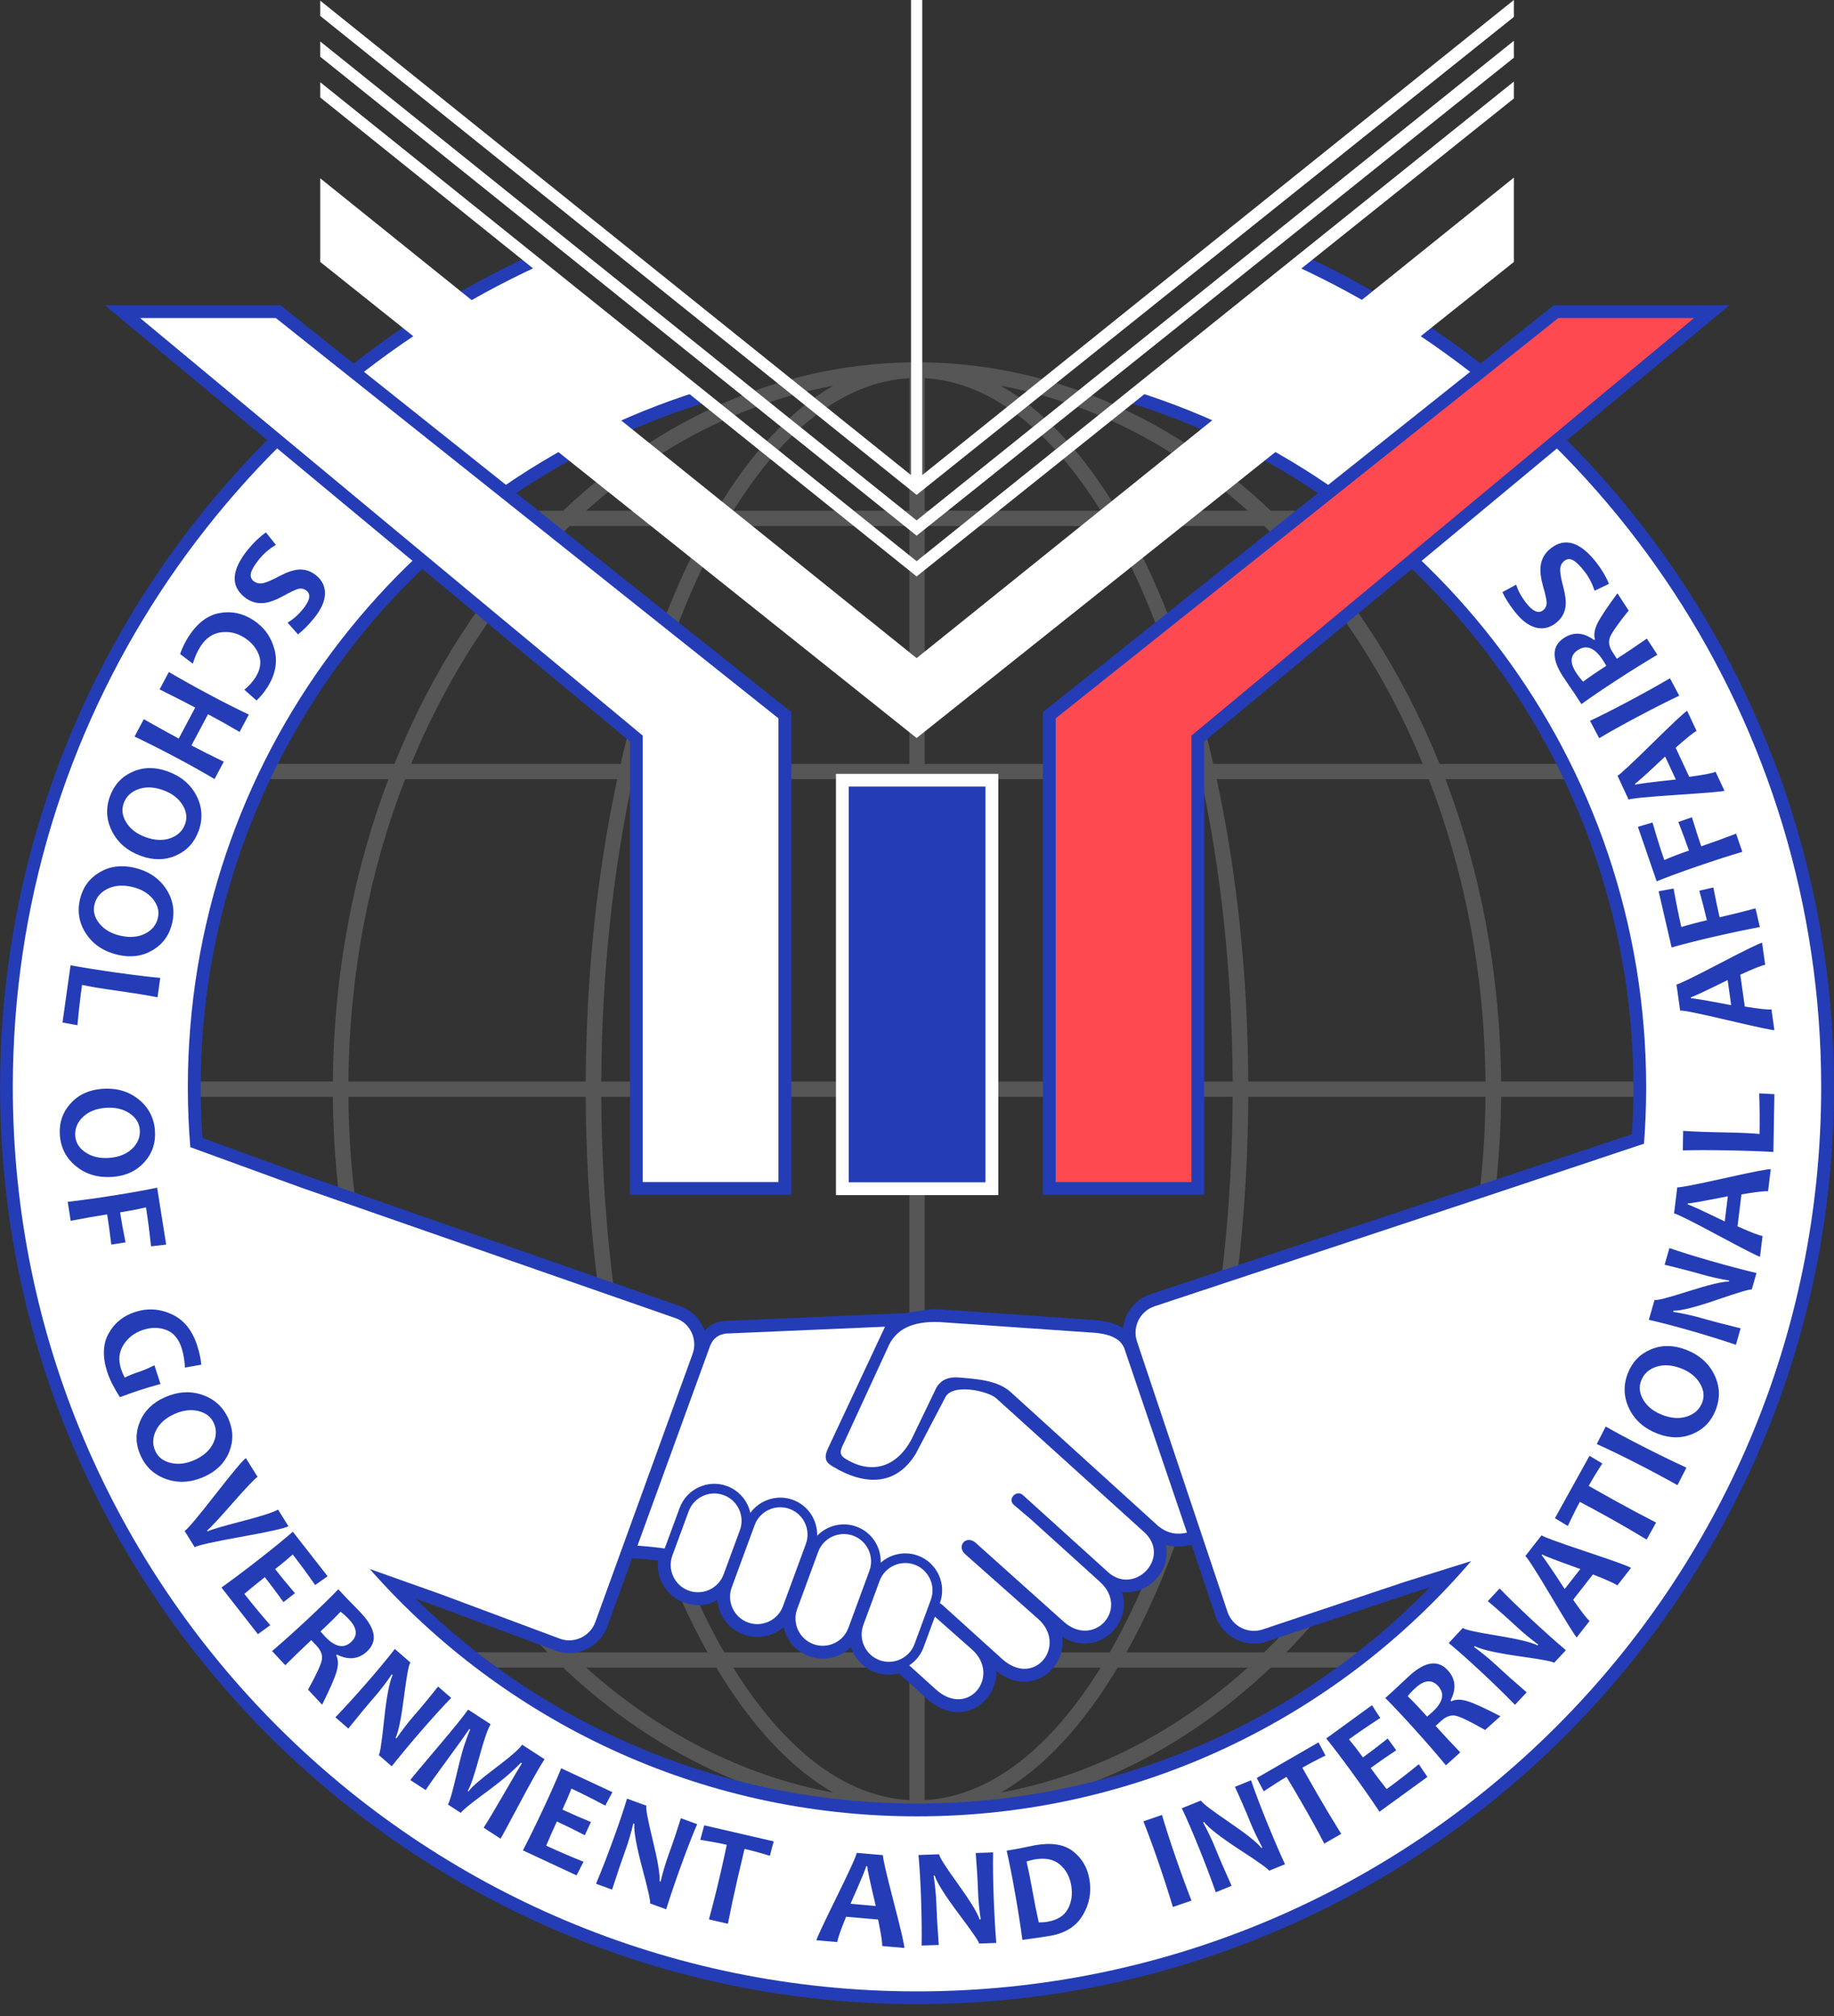 <svg width="141" height="155" viewBox="0 0 141 155" fill="none" xmlns="http://www.w3.org/2000/svg">
<rect x="0" y="0" width="141" height="155" fill="#333333" stroke="none"/>
<path fill-rule="evenodd" clip-rule="evenodd" d="M56.375 39.266C60.206 33.08 64.871 29.345 69.917 29.077V39.266H56.375ZM48.908 58.728C50.546 51.565 52.866 45.326 55.675 40.441H69.917V58.728H48.908ZM46.227 83.147C46.267 74.82 47.132 66.939 48.647 59.901H69.917V83.147H46.227ZM48.646 107.563C47.13 100.528 46.267 92.647 46.227 84.322H69.917V107.563H48.646ZM55.677 127.03C52.867 122.143 50.546 115.902 48.907 108.738H69.917V127.03H55.677ZM69.917 138.39C64.872 138.124 60.208 134.39 56.377 128.204H69.917V138.39ZM84.62 128.204C80.792 134.385 76.131 138.119 71.091 138.39V128.204H84.62ZM92.089 108.738C90.45 115.902 88.13 122.143 85.32 127.03H71.091V108.738H92.089ZM94.769 84.322C94.73 92.647 93.865 100.526 92.351 107.563H71.091V84.322H94.769ZM92.351 59.901C93.865 66.939 94.73 74.82 94.769 83.147H71.091V59.901H92.351ZM85.322 40.441C88.131 45.326 90.45 51.567 92.089 58.728H71.091V40.441H85.322ZM71.091 29.077C76.133 29.35 80.793 33.086 84.623 39.266H71.091V29.077ZM55.073 39.266C57.711 34.852 60.755 31.544 64.059 29.655C57.046 30.949 50.575 34.324 45.061 39.266H55.073ZM47.715 58.728C49.334 51.638 51.62 45.412 54.394 40.441H43.801C38.744 45.326 34.564 51.565 31.613 58.728H47.715ZM45.031 83.147C45.069 74.838 45.934 66.965 47.454 59.901H31.144C28.414 66.939 26.858 74.82 26.787 83.147H45.031ZM47.453 107.563C45.933 100.503 45.069 92.629 45.031 84.322H26.787C26.858 92.647 28.413 100.528 31.143 107.563H47.453ZM54.395 127.03C51.621 122.058 49.335 115.828 47.714 108.738H31.613C34.564 115.902 38.744 122.143 43.805 127.03H54.395ZM64.059 137.814C60.755 135.924 57.712 132.617 55.074 128.204H45.064C50.578 133.145 57.048 136.519 64.059 137.814ZM85.924 128.204C83.286 132.616 80.245 135.922 76.942 137.812C83.951 136.518 90.42 133.144 95.93 128.204H85.924ZM93.284 108.738C91.665 115.83 89.377 122.058 86.605 127.03H97.191C102.249 122.143 106.432 115.902 109.383 108.738H93.284ZM95.969 84.322C95.93 92.629 95.064 100.503 93.544 107.563H109.851C112.58 100.526 114.136 92.647 114.207 84.322H95.969ZM93.544 59.901C95.064 66.964 95.93 74.838 95.969 83.147H114.207C114.136 74.82 112.58 66.939 109.851 59.901H93.544ZM86.605 40.441C89.38 45.41 91.662 51.64 93.283 58.728H109.381C106.43 51.565 102.251 45.325 97.192 40.441H86.605ZM76.942 29.656C80.246 31.545 83.289 34.853 85.925 39.266H95.933C90.421 34.325 83.951 30.951 76.942 29.656ZM69.917 139.615V139.605C59.916 139.448 50.706 135.226 43.299 128.202H36.375V127.028H42.102C37.21 122.056 33.179 115.826 30.323 108.736H20.242V107.561H29.864C27.183 100.501 25.658 92.627 25.589 84.32H14.622V83.145H25.589C25.658 74.836 27.184 66.963 29.864 59.9H20.325V58.725H30.324C33.179 51.636 37.21 45.41 42.099 40.439H36.388V39.264H43.297C50.702 32.239 59.917 28.016 69.918 27.858V27.849H71.092V27.858C81.089 28.02 90.295 32.244 97.7 39.264H104.618V40.439H98.896C103.786 45.408 107.817 51.638 110.672 58.725H120.694V59.9H111.132C113.813 66.962 115.337 74.836 115.408 83.145H126.388V84.32H115.408C115.337 92.627 113.813 100.501 111.132 107.561H120.612V108.736H110.675C107.818 115.828 103.785 122.056 98.893 127.028H104.604V128.202H97.697C90.294 135.224 81.087 139.444 71.092 139.605V139.615H69.917Z" fill="#E1E1E1" fill-opacity="0.2"/>
<path fill-rule="evenodd" clip-rule="evenodd" d="M15.567 87.485L23.501 90.378L52.297 100.419C53.924 100.987 54.761 102.805 54.176 104.418L46.697 125.03C46.112 126.645 44.307 127.497 42.695 126.894L33.601 123.499L31.96 122.915C42.227 132.987 55.984 138.655 70.504 138.655C85.45 138.655 99.581 132.646 109.923 122.039L108.238 122.569L97.394 126.199C95.766 126.743 93.991 125.86 93.448 124.232L86.483 103.44C85.939 101.812 86.821 100.034 88.451 99.492L112.935 91.379L125.462 87.199C125.54 85.994 125.579 84.786 125.579 83.578C125.579 59.486 109.908 38.181 86.967 31.005L100.332 19.687C125.098 31.266 141 56.124 141 83.578C141 122.512 109.438 154.074 70.504 154.074C31.569 154.074 0.007 122.512 0.007 83.578C0.007 56.175 15.852 31.356 40.542 19.75L54.414 30.889L53.973 31.026C31.068 38.227 15.428 59.514 15.428 83.578C15.428 84.882 15.475 86.185 15.567 87.485Z" fill="#243DB6"/>
<path fill-rule="evenodd" clip-rule="evenodd" d="M99.41 20.347C123.368 31.32 140.014 55.505 140.014 83.581C140.014 121.971 108.892 153.094 70.5 153.094C32.108 153.094 0.985 121.971 0.985 83.581C0.985 55.52 17.613 31.347 41.551 20.366C45.466 23.515 49.691 26.904 53.672 30.092C30.934 37.238 14.441 58.483 14.441 83.581C14.441 85.135 14.507 86.673 14.631 88.194L23.171 91.309L51.969 101.35C53.077 101.738 53.649 102.982 53.248 104.085L45.77 124.698C45.369 125.803 44.134 126.388 43.035 125.977L33.93 122.577L28.425 120.622C38.698 132.282 53.739 139.639 70.5 139.639C87.551 139.639 102.82 132.026 113.103 120.014L107.925 121.636L97.077 125.269C95.964 125.643 94.748 125.036 94.375 123.923L87.413 103.131C87.038 102.016 87.645 100.798 88.759 100.427L113.24 92.314L126.392 87.927C126.504 86.492 126.558 85.044 126.558 83.581C126.558 58.458 110.032 37.194 87.257 30.07L99.41 20.347Z" fill="white"/>
<path d="M119.224 42.156C120.325 41.298 121.489 41.658 122.724 43.239C123.144 43.774 123.469 44.323 123.7 44.884L122.597 45.416C122.4 44.835 122.143 44.346 121.825 43.94C121.475 43.491 121.18 43.2 120.94 43.072C120.698 42.943 120.476 42.957 120.27 43.119C120.054 43.286 119.947 43.521 119.947 43.82C119.942 44.08 120.027 44.538 120.202 45.188C120.359 45.781 120.408 46.274 120.353 46.666C120.283 47.161 120.035 47.571 119.622 47.895C119.138 48.273 118.621 48.389 118.066 48.244C117.515 48.099 116.977 47.691 116.452 47.018C116.02 46.467 115.706 45.969 115.507 45.521L116.565 44.948C116.722 45.434 116.974 45.897 117.321 46.34C117.839 47.003 118.275 47.195 118.629 46.919C118.817 46.771 118.911 46.577 118.908 46.329C118.903 46.115 118.815 45.71 118.644 45.115C118.464 44.483 118.395 43.956 118.442 43.535C118.505 42.974 118.767 42.515 119.224 42.156ZM121.315 49.973C120.72 50.359 120.672 50.936 121.168 51.701C121.351 51.983 121.534 52.219 121.716 52.405C122.156 52.072 122.751 51.662 123.495 51.18C123.395 51.011 123.308 50.87 123.232 50.755C122.616 49.804 121.977 49.543 121.315 49.973ZM124.35 45.609L125.213 46.936C124.38 47.972 123.9 48.663 123.77 49.01C123.643 49.356 123.713 49.735 123.981 50.148C124.094 50.322 124.205 50.488 124.308 50.644C125.076 50.145 125.846 49.627 126.611 49.093L127.422 50.338C126.493 50.887 125.461 51.528 124.329 52.264C123.24 52.971 122.322 53.596 121.58 54.133L121.076 53.355C121.019 53.267 120.892 53.081 120.697 52.803C120.502 52.521 120.326 52.261 120.169 52.019C119.276 50.646 119.302 49.654 120.24 49.044C120.985 48.561 121.758 48.615 122.559 49.208L122.626 49.165C122.515 48.809 122.58 48.391 122.819 47.911C123.058 47.432 123.57 46.666 124.35 45.609ZM128.389 52.145L129.1 53.483C128.102 53.96 127.018 54.51 125.85 55.132C124.701 55.742 123.735 56.282 122.949 56.751L122.239 55.415C123.053 55.034 124.041 54.534 125.204 53.917C126.39 53.286 127.452 52.694 128.389 52.145ZM128.016 58.161C126.605 59.492 125.833 60.188 125.699 60.252L125.734 60.331C125.859 60.271 126.894 60.137 128.839 59.927L128.016 58.161ZM129.711 54.645L130.434 56.195C130.22 56.295 129.686 56.725 128.826 57.484L129.872 59.724C130.993 59.569 131.668 59.44 131.897 59.334L132.578 60.794C132.451 60.852 131.243 60.956 128.948 61.108C126.652 61.26 125.406 61.381 125.21 61.473L124.356 59.638C124.538 59.553 125.435 58.72 127.04 57.139C128.646 55.557 129.538 54.726 129.711 54.645ZM125.924 63.566L127.048 63.232C127.355 64.3 127.656 65.263 127.95 66.117C128.512 65.875 129.143 65.632 129.845 65.39C129.622 64.74 129.35 64.006 129.032 63.193L130.079 62.832C130.335 63.678 130.574 64.422 130.795 65.063C131.75 64.734 132.642 64.409 133.472 64.09L133.952 65.487C132.918 65.795 131.763 66.168 130.485 66.607C129.256 67.03 128.216 67.413 127.366 67.754L125.924 63.566ZM127.517 68.521L128.667 68.307C128.863 69.403 129.062 70.391 129.264 71.27C129.848 71.089 130.501 70.914 131.226 70.746C131.071 70.077 130.877 69.318 130.645 68.476L131.726 68.228C131.893 69.094 132.052 69.861 132.205 70.521C133.189 70.294 134.111 70.064 134.967 69.833L135.299 71.271C134.24 71.469 133.05 71.72 131.733 72.023C130.47 72.315 129.395 72.589 128.515 72.839L127.517 68.521ZM132.824 75.345C131.085 76.206 130.142 76.645 129.994 76.666L130.006 76.752C130.142 76.733 131.172 76.907 133.094 77.275L132.824 75.345ZM135.471 72.478L135.71 74.172C135.477 74.205 134.838 74.458 133.796 74.935L134.14 77.383C135.257 77.562 135.941 77.637 136.192 77.601L136.416 79.196C136.279 79.216 135.092 78.962 132.852 78.436C130.613 77.909 129.385 77.662 129.17 77.691L128.888 75.689C129.09 75.66 130.188 75.125 132.188 74.082C134.187 73.038 135.281 72.504 135.471 72.478ZM135.25 84.056L136.418 84.12L136.339 88.563C135.374 88.504 134.16 88.462 132.698 88.437C131.355 88.413 130.249 88.417 129.375 88.442L129.402 86.939C130.21 86.996 131.315 87.036 132.722 87.061C133.796 87.081 134.647 87.118 135.276 87.176C135.294 86.192 135.286 85.153 135.25 84.056ZM132.837 91.968C130.935 92.349 129.911 92.531 129.762 92.513L129.752 92.597C129.889 92.614 130.839 93.049 132.6 93.903L132.837 91.968ZM136.138 89.885L135.929 91.582C135.696 91.555 135.015 91.634 133.885 91.822L133.583 94.277C134.616 94.74 135.255 94.989 135.507 95.019L135.311 96.618C135.175 96.601 134.091 96.048 132.065 94.961C130.038 93.873 128.918 93.316 128.703 93.288L128.949 91.281C129.151 91.306 130.35 91.074 132.551 90.584C134.751 90.093 135.948 89.862 136.138 89.885ZM135.04 97.868L134.676 99.138C134.536 99.098 133.658 99.356 132.044 99.914C130.345 100.496 129.215 100.781 128.654 100.766L128.631 100.85C129.407 100.978 130.098 101.131 130.704 101.305C131.552 101.547 132.591 101.822 133.822 102.121L133.458 103.386C132.409 103.029 131.251 102.669 129.978 102.304C128.728 101.946 127.656 101.667 126.765 101.465L127.2 99.939C127.382 99.991 128.228 99.775 129.741 99.291C131.345 98.777 132.407 98.521 132.925 98.525L132.948 98.449C132.161 98.312 131.463 98.154 130.855 97.981C129.927 97.716 128.966 97.467 127.976 97.234L128.346 95.949C129.182 96.24 130.239 96.569 131.518 96.936C132.805 97.306 133.981 97.616 135.04 97.868ZM129.227 105.194C128.53 104.927 127.898 104.889 127.328 105.078C126.759 105.268 126.375 105.624 126.174 106.147C125.986 106.634 126.046 107.131 126.351 107.637C126.657 108.143 127.144 108.525 127.81 108.78C128.501 109.048 129.135 109.084 129.708 108.894C130.278 108.701 130.665 108.348 130.865 107.828C131.05 107.341 130.991 106.845 130.683 106.337C130.376 105.829 129.889 105.449 129.227 105.194ZM129.611 103.76C130.634 104.152 131.36 104.79 131.794 105.674C132.226 106.559 132.265 107.461 131.91 108.384C131.572 109.264 130.982 109.881 130.137 110.236C129.291 110.593 128.393 110.586 127.442 110.221C126.419 109.828 125.691 109.19 125.258 108.307C124.827 107.421 124.788 106.519 125.141 105.597C125.479 104.719 126.069 104.098 126.913 103.743C127.755 103.388 128.656 103.393 129.611 103.76ZM129.655 112.83L128.966 114.178C128.005 113.636 126.931 113.061 125.752 112.461C124.593 111.871 123.596 111.389 122.761 111.017L123.448 109.667C124.228 110.115 125.204 110.639 126.377 111.236C127.576 111.847 128.667 112.376 129.655 112.83ZM122.203 111.92L123.189 112.51C122.798 113.108 122.448 113.682 122.142 114.234C122.729 114.568 123.383 114.935 124.107 115.337C125.23 115.959 126.302 116.53 127.322 117.052L126.595 118.362C125.626 117.772 124.576 117.161 123.443 116.534C122.733 116.141 122.071 115.781 121.461 115.461C121.219 115.901 120.908 116.518 120.533 117.315L119.545 116.717L122.203 111.92ZM121.495 120.625C119.668 119.973 118.697 119.6 118.578 119.507L118.525 119.576C118.634 119.662 119.224 120.521 120.294 122.161L121.495 120.625ZM125.396 120.539L124.342 121.887C124.159 121.741 123.532 121.459 122.466 121.04L120.944 122.988C121.591 123.916 122.013 124.459 122.211 124.615L121.22 125.885C121.111 125.8 120.468 124.768 119.291 122.792C118.114 120.816 117.441 119.762 117.268 119.628L118.516 118.033C118.676 118.159 119.822 118.578 121.96 119.292C124.1 120.004 125.245 120.421 125.396 120.539ZM120.388 126.866L119.487 127.832C119.381 127.732 118.481 127.565 116.789 127.329C115.013 127.075 113.876 126.817 113.381 126.551L113.325 126.614C113.956 127.083 114.505 127.53 114.965 127.96C115.61 128.561 116.41 129.276 117.372 130.103L116.474 131.065C115.702 130.272 114.832 129.422 113.864 128.522C112.913 127.634 112.084 126.898 111.379 126.315L112.463 125.153C112.6 125.282 113.453 125.473 115.02 125.729C116.684 125.999 117.748 126.255 118.205 126.494L118.26 126.433C117.62 125.955 117.072 125.499 116.609 125.068C115.901 124.408 115.16 123.751 114.383 123.093L115.294 122.117C115.906 122.755 116.699 123.53 117.672 124.437C118.653 125.351 119.558 126.161 120.388 126.866ZM110.57 129.626C110.093 129.099 109.517 129.14 108.84 129.751C108.59 129.976 108.385 130.193 108.229 130.401C108.628 130.786 109.123 131.308 109.718 131.967C109.868 131.842 109.995 131.733 110.096 131.642C110.939 130.883 111.095 130.211 110.57 129.626ZM115.354 131.941L114.177 133C113.025 132.34 112.265 131.974 111.904 131.901C111.542 131.829 111.178 131.958 110.811 132.289C110.658 132.426 110.511 132.56 110.373 132.687C110.987 133.368 111.618 134.046 112.267 134.721L111.162 135.714C110.476 134.883 109.681 133.965 108.776 132.961C107.907 131.997 107.148 131.187 106.502 130.539L107.189 129.919C107.269 129.85 107.432 129.695 107.678 129.459C107.925 129.222 108.154 129.009 108.368 128.815C109.585 127.718 110.568 127.588 111.318 128.42C111.912 129.079 111.977 129.852 111.518 130.736L111.571 130.796C111.907 130.63 112.329 130.627 112.84 130.79C113.351 130.951 114.187 131.334 115.354 131.941ZM109.08 135.63L109.74 136.608L106.056 139.284C105.459 138.386 104.764 137.388 103.97 136.296C103.207 135.245 102.535 134.362 101.962 133.649L105.477 131.095L106.117 132.077C105.217 132.66 104.415 133.207 103.711 133.719C104.031 134.1 104.39 134.561 104.786 135.107C105.388 134.668 106.023 134.183 106.686 133.654L107.345 134.558C106.649 135.02 105.992 135.475 105.379 135.921C105.802 136.507 106.213 137.046 106.608 137.54C107.399 136.966 108.224 136.329 109.08 135.63ZM101.368 133.95L101.909 134.965C101.267 135.275 100.671 135.587 100.124 135.902C100.456 136.491 100.826 137.144 101.241 137.861C101.884 138.971 102.508 140.014 103.113 140.985L101.815 141.734C101.288 140.729 100.703 139.666 100.054 138.545C99.647 137.841 99.265 137.194 98.908 136.605C98.473 136.855 97.891 137.227 97.157 137.714L96.619 136.692L101.368 133.95ZM98.791 143.323L97.567 143.82C97.511 143.683 96.767 143.151 95.334 142.221C93.831 141.241 92.91 140.527 92.575 140.076L92.495 140.109C92.871 140.801 93.178 141.439 93.413 142.024C93.743 142.841 94.168 143.826 94.689 144.981L93.469 145.474C93.103 144.43 92.674 143.292 92.178 142.068C91.691 140.859 91.252 139.843 90.859 139.016L92.333 138.421C92.404 138.597 93.093 139.13 94.406 140.024C95.8 140.972 96.656 141.651 96.971 142.063L97.046 142.032C96.669 141.327 96.362 140.681 96.124 140.096C95.764 139.2 95.368 138.29 94.941 137.368L96.181 136.866C96.466 137.704 96.857 138.74 97.356 139.974C97.859 141.217 98.337 142.333 98.791 143.323ZM91.603 146.115L90.172 146.608C89.855 145.548 89.48 144.389 89.051 143.14C88.628 141.91 88.245 140.871 87.904 140.022L89.336 139.529C89.585 140.394 89.923 141.448 90.352 142.693C90.788 143.963 91.207 145.103 91.603 146.115ZM82.353 144.927C82.235 144.253 81.936 143.719 81.463 143.326C80.987 142.932 80.346 142.809 79.538 142.952C79.387 142.978 79.181 143.031 78.923 143.108C79.083 143.804 79.23 144.536 79.365 145.301C79.512 146.141 79.678 146.971 79.86 147.79C80.094 147.794 80.327 147.779 80.554 147.738C81.309 147.606 81.828 147.27 82.11 146.738C82.391 146.205 82.471 145.602 82.353 144.927ZM83.75 144.447C83.928 145.445 83.762 146.371 83.251 147.23C82.745 148.087 81.915 148.617 80.762 148.82C80.243 148.911 79.522 149.017 78.602 149.136C78.459 148.066 78.273 146.866 78.037 145.535C77.813 144.257 77.596 143.17 77.392 142.277L78.316 142.115C78.466 142.086 78.69 142.041 78.987 141.979C79.283 141.915 79.478 141.876 79.569 141.86C80.836 141.636 81.811 141.79 82.493 142.321C83.177 142.853 83.595 143.561 83.75 144.447ZM76.594 149.371L75.273 149.416C75.267 149.272 74.75 148.517 73.722 147.152C72.646 145.716 72.025 144.73 71.863 144.194L71.778 144.197C71.893 144.974 71.963 145.678 71.986 146.309C72.017 147.19 72.077 148.263 72.173 149.525L70.856 149.571C70.873 148.465 70.856 147.247 70.811 145.927C70.765 144.627 70.699 143.522 70.614 142.611L72.201 142.555C72.209 142.744 72.674 143.482 73.602 144.769C74.586 146.137 75.159 147.068 75.314 147.563L75.395 147.56C75.282 146.769 75.215 146.057 75.192 145.425C75.159 144.46 75.098 143.469 75.014 142.457L76.35 142.41C76.332 143.296 76.345 144.402 76.391 145.732C76.438 147.072 76.506 148.284 76.594 149.371ZM67.329 146.53C66.882 144.643 66.665 143.625 66.678 143.475L66.592 143.469C66.581 143.608 66.18 144.571 65.389 146.359L67.329 146.53ZM69.527 149.756L67.823 149.608C67.843 149.372 67.739 148.694 67.511 147.571L65.049 147.356C64.621 148.402 64.395 149.052 64.374 149.305L62.768 149.164C62.782 149.027 63.296 147.925 64.311 145.862C65.327 143.799 65.846 142.661 65.865 142.445L67.88 142.62C67.863 142.823 68.136 144.014 68.702 146.196C69.27 148.378 69.544 149.566 69.527 149.756ZM59.483 141.561L59.188 142.671C58.506 142.459 57.858 142.282 57.242 142.141C57.082 142.797 56.91 143.527 56.724 144.334C56.436 145.585 56.182 146.772 55.962 147.897L54.503 147.56C54.802 146.466 55.099 145.287 55.39 144.026C55.572 143.234 55.734 142.499 55.875 141.824C55.386 141.711 54.706 141.585 53.839 141.442L54.14 140.327L59.483 141.561ZM51.217 146.785L49.977 146.332C50.026 146.196 49.829 145.301 49.386 143.653C48.925 141.917 48.719 140.77 48.77 140.212L48.69 140.183C48.507 140.946 48.307 141.627 48.092 142.218C47.791 143.048 47.446 144.064 47.06 145.272L45.823 144.821C46.251 143.8 46.694 142.668 47.144 141.425C47.591 140.201 47.943 139.153 48.206 138.276L49.699 138.819C49.635 138.998 49.79 139.855 50.167 141.397C50.568 143.035 50.749 144.112 50.709 144.629L50.785 144.656C50.976 143.88 51.181 143.195 51.397 142.601C51.728 141.694 52.042 140.752 52.343 139.782L53.599 140.238C53.251 141.052 52.847 142.084 52.392 143.335C51.934 144.595 51.542 145.744 51.217 146.785ZM44.863 143.128L44.327 144.177L40.202 142.253C40.699 141.297 41.233 140.204 41.805 138.981C42.353 137.804 42.801 136.789 43.145 135.941L47.082 137.777L46.535 138.814C45.589 138.311 44.721 137.873 43.933 137.506C43.755 137.97 43.524 138.508 43.239 139.118C43.915 139.432 44.647 139.753 45.432 140.076L44.96 141.089C44.218 140.706 43.504 140.351 42.814 140.03C42.509 140.686 42.235 141.308 41.995 141.892C42.881 142.303 43.836 142.717 44.863 143.128ZM38.487 141.357L37.182 140.511C37.512 140.003 38.036 139.124 38.758 137.876C39.479 136.628 39.935 135.854 40.127 135.554L40.059 135.51C39.912 135.668 39.617 135.95 39.174 136.352C38.731 136.751 38.026 137.309 37.058 138.021C36.092 138.736 35.547 139.185 35.427 139.372L34.436 138.727C34.56 138.537 34.76 137.855 35.037 136.687C35.311 135.518 35.521 134.71 35.664 134.262C35.807 133.814 35.967 133.384 36.147 132.968L36.079 132.925C35.833 133.297 35.276 134.073 34.408 135.258C33.538 136.442 32.978 137.228 32.725 137.618L31.542 136.848C31.6 136.756 32.292 135.928 33.617 134.361C34.944 132.795 35.733 131.817 35.986 131.429L37.723 132.556C37.506 132.891 37.208 133.75 36.834 135.13C36.458 136.51 36.166 137.359 35.957 137.678L36.024 137.722C36.234 137.401 36.92 136.805 38.078 135.932C39.238 135.061 39.926 134.458 40.141 134.128L41.864 135.245C41.462 135.865 40.814 137.015 39.921 138.695C39.028 140.374 38.549 141.262 38.487 141.357ZM30.117 135.791L29.121 134.925C29.217 134.813 29.353 133.909 29.531 132.21C29.721 130.425 29.941 129.281 30.188 128.778L30.124 128.721C29.679 129.369 29.249 129.933 28.836 130.409C28.258 131.073 27.571 131.9 26.779 132.888L25.786 132.024C26.55 131.225 27.369 130.325 28.236 129.328C29.091 128.345 29.796 127.491 30.355 126.769L31.554 127.811C31.43 127.951 31.268 128.81 31.067 130.384C30.856 132.057 30.638 133.129 30.416 133.596L30.476 133.649C30.932 132.993 31.37 132.426 31.784 131.949C32.418 131.22 33.049 130.455 33.678 129.656L34.687 130.533C34.069 131.169 33.324 131.987 32.451 132.99C31.572 134.002 30.794 134.937 30.117 135.791ZM26.996 126.233C27.515 125.748 27.463 125.171 26.84 124.505C26.612 124.26 26.391 124.06 26.18 123.907C25.803 124.312 25.289 124.819 24.64 125.423C24.767 125.571 24.879 125.695 24.971 125.795C25.745 126.624 26.42 126.769 26.996 126.233ZM24.765 131.056L23.685 129.899C24.325 128.735 24.679 127.971 24.745 127.607C24.81 127.245 24.676 126.883 24.339 126.523C24.199 126.372 24.061 126.228 23.932 126.091C23.261 126.715 22.595 127.359 21.933 128.02L20.918 126.932C21.738 126.232 22.642 125.421 23.631 124.499C24.58 123.613 25.374 122.839 26.012 122.182L26.644 122.86C26.716 122.937 26.873 123.098 27.113 123.339C27.354 123.58 27.572 123.808 27.769 124.018C28.886 125.216 29.035 126.197 28.216 126.961C27.566 127.564 26.794 127.646 25.903 127.202L25.845 127.257C26.016 127.587 26.026 128.011 25.873 128.523C25.72 129.036 25.351 129.881 24.765 131.056ZM20.782 124.941L19.828 125.634L17.025 122.047C17.902 121.419 18.873 120.689 19.939 119.857C20.962 119.059 21.821 118.357 22.514 117.757L25.188 121.181L24.23 121.856C23.616 120.977 23.041 120.195 22.505 119.509C22.136 119.841 21.686 120.217 21.155 120.631C21.614 121.219 22.121 121.836 22.674 122.481L21.793 123.169C21.306 122.489 20.83 121.849 20.362 121.251C19.792 121.696 19.267 122.126 18.787 122.536C19.389 123.306 20.053 124.109 20.782 124.941ZM22.174 117.33C21.926 117.486 20.725 117.755 18.569 118.144C16.412 118.529 15.213 118.798 14.971 118.948L14.193 117.701C14.425 117.556 15.213 116.619 16.558 114.894C17.902 113.17 18.685 112.237 18.905 112.1L19.804 113.539C19.584 113.676 18.927 114.368 17.834 115.614C16.741 116.86 16.105 117.538 15.922 117.654L15.97 117.732C16.147 117.62 17.01 117.364 18.562 116.96C20.115 116.557 21.051 116.254 21.375 116.051L22.174 117.33ZM14.954 112.243C15.634 111.939 16.109 111.519 16.377 110.983C16.646 110.444 16.666 109.921 16.439 109.409C16.227 108.932 15.834 108.624 15.258 108.481C14.683 108.34 14.071 108.414 13.418 108.704C12.741 109.006 12.266 109.426 11.997 109.967C11.729 110.504 11.707 111.029 11.933 111.538C12.145 112.012 12.538 112.322 13.115 112.465C13.692 112.606 14.305 112.532 14.954 112.243ZM15.696 113.529C14.695 113.974 13.729 114.037 12.798 113.718C11.868 113.397 11.202 112.786 10.801 111.885C10.417 111.025 10.399 110.17 10.745 109.32C11.09 108.472 11.731 107.84 12.662 107.426C13.662 106.98 14.627 106.916 15.559 107.236C16.489 107.556 17.155 108.168 17.557 109.07C17.94 109.93 17.96 110.784 17.615 111.633C17.27 112.481 16.63 113.113 15.696 113.529ZM9.217 107.414C8.747 106.675 8.425 106.033 8.248 105.489C7.869 104.324 7.902 103.333 8.345 102.525C8.789 101.715 9.467 101.163 10.379 100.866C11.339 100.554 12.282 100.611 13.203 101.037C14.125 101.461 14.775 102.257 15.153 103.422C15.331 103.968 15.438 104.464 15.475 104.914L14.22 105.136C14.186 104.558 14.101 104.058 13.962 103.632C13.729 102.917 13.336 102.456 12.783 102.246C12.229 102.034 11.635 102.032 11 102.24C10.352 102.45 9.852 102.831 9.499 103.382C9.145 103.935 9.082 104.558 9.309 105.252C9.371 105.446 9.463 105.663 9.587 105.905C9.947 105.732 10.309 105.586 10.673 105.469C11.037 105.35 11.438 105.179 11.872 104.958L12.34 106.399C11.81 106.542 11.28 106.699 10.75 106.871C10.368 106.995 9.856 107.176 9.217 107.414ZM12.776 95.682L11.612 95.818C11.494 94.71 11.365 93.71 11.224 92.819C10.629 92.96 9.965 93.088 9.231 93.204C9.338 93.884 9.479 94.653 9.651 95.51L8.557 95.684C8.451 94.805 8.345 94.031 8.239 93.362C7.241 93.519 6.306 93.685 5.435 93.854L5.204 92.396C6.275 92.272 7.478 92.106 8.813 91.894C10.095 91.692 11.187 91.495 12.082 91.306L12.776 95.682ZM8.381 89.017C9.125 88.965 9.715 88.733 10.151 88.319C10.587 87.907 10.786 87.421 10.747 86.864C10.71 86.343 10.447 85.918 9.955 85.587C9.463 85.259 8.862 85.117 8.15 85.166C7.41 85.218 6.82 85.452 6.382 85.867C5.946 86.283 5.746 86.766 5.785 87.323C5.822 87.842 6.085 88.267 6.579 88.597C7.072 88.927 7.673 89.066 8.381 89.017ZM8.64 90.48C7.546 90.557 6.618 90.284 5.852 89.665C5.087 89.048 4.67 88.246 4.601 87.26C4.536 86.32 4.811 85.512 5.425 84.832C6.041 84.152 6.858 83.778 7.875 83.707C8.968 83.631 9.897 83.901 10.663 84.519C11.428 85.139 11.844 85.942 11.914 86.927C11.979 87.865 11.706 88.675 11.091 89.355C10.478 90.032 9.66 90.408 8.64 90.48ZM5.953 78.817L4.805 78.611L5.423 74.21C6.374 74.385 7.573 74.577 9.021 74.781C10.35 74.967 11.45 75.099 12.32 75.178L12.111 76.668C11.315 76.513 10.223 76.338 8.83 76.142C7.767 75.993 6.926 75.849 6.308 75.717C6.171 76.692 6.052 77.725 5.953 78.817ZM9.247 71.933C9.973 72.101 10.605 72.05 11.143 71.784C11.681 71.517 12.013 71.11 12.138 70.565C12.256 70.057 12.128 69.573 11.753 69.114C11.38 68.655 10.847 68.344 10.151 68.182C9.429 68.016 8.795 68.067 8.256 68.336C7.718 68.605 7.384 69.011 7.26 69.553C7.142 70.06 7.271 70.543 7.646 71.005C8.021 71.465 8.555 71.773 9.247 71.933ZM9.066 73.408C7.999 73.16 7.19 72.629 6.638 71.815C6.087 70.999 5.923 70.111 6.146 69.147C6.358 68.229 6.857 67.536 7.644 67.067C8.431 66.597 9.322 66.478 10.315 66.707C11.382 66.954 12.192 67.483 12.744 68.298C13.294 69.115 13.458 70.005 13.236 70.967C13.024 71.883 12.527 72.578 11.739 73.048C10.955 73.516 10.062 73.637 9.066 73.408ZM11.194 64.358C11.894 64.613 12.527 64.642 13.093 64.441C13.66 64.243 14.039 63.879 14.23 63.353C14.409 62.863 14.34 62.368 14.024 61.866C13.71 61.365 13.217 60.992 12.547 60.747C11.85 60.494 11.216 60.466 10.648 60.668C10.081 60.869 9.701 61.231 9.511 61.755C9.333 62.244 9.401 62.74 9.717 63.243C10.034 63.745 10.526 64.116 11.194 64.358ZM10.834 65.801C9.805 65.426 9.067 64.799 8.619 63.923C8.171 63.048 8.116 62.145 8.454 61.216C8.777 60.331 9.357 59.704 10.195 59.333C11.034 58.962 11.933 58.954 12.891 59.303C13.92 59.677 14.659 60.301 15.107 61.177C15.554 62.055 15.607 62.957 15.27 63.885C14.948 64.769 14.37 65.399 13.531 65.77C12.695 66.14 11.795 66.15 10.834 65.801ZM10.344 56.626L11.054 55.289C12.08 55.872 12.976 56.37 13.742 56.778L15.007 54.397C14.32 54.032 13.408 53.565 12.271 53.001L12.981 51.664C14 52.259 15.061 52.849 16.166 53.437C17.282 54.031 18.273 54.53 19.131 54.934L18.421 56.271C17.556 55.764 16.747 55.309 15.995 54.91L14.719 57.309C15.383 57.661 16.212 58.077 17.205 58.558L16.494 59.894C15.717 59.427 14.752 58.884 13.596 58.269C12.39 57.628 11.306 57.081 10.344 56.626ZM14.825 51.023L13.844 50.28C14.018 49.787 14.238 49.335 14.507 48.923C15.173 47.896 15.964 47.3 16.88 47.131C17.795 46.962 18.658 47.142 19.469 47.667C20.309 48.213 20.856 48.973 21.108 49.947C21.36 50.92 21.163 51.904 20.519 52.896C20.281 53.263 20.016 53.579 19.72 53.852L18.784 53.022C19.129 52.742 19.405 52.443 19.615 52.119C20.009 51.511 20.11 50.935 19.918 50.389C19.726 49.842 19.355 49.392 18.805 49.035C18.243 48.67 17.639 48.529 17 48.611C16.359 48.695 15.832 49.053 15.42 49.686C15.178 50.059 14.981 50.503 14.825 51.023ZM18.792 45.904C17.708 45.025 17.799 43.809 19.059 42.251C19.488 41.722 19.949 41.28 20.445 40.93L21.208 41.884C20.688 42.207 20.269 42.569 19.945 42.969C19.586 43.411 19.371 43.765 19.299 44.028C19.228 44.292 19.293 44.506 19.495 44.67C19.707 44.841 19.959 44.892 20.251 44.826C20.506 44.771 20.931 44.585 21.528 44.269C22.069 43.984 22.539 43.825 22.933 43.791C23.431 43.748 23.885 43.895 24.296 44.226C24.773 44.612 25.002 45.09 24.985 45.663C24.968 46.233 24.691 46.849 24.155 47.513C23.715 48.056 23.299 48.474 22.909 48.769L22.11 47.868C22.55 47.605 22.945 47.253 23.297 46.818C23.827 46.163 23.917 45.695 23.567 45.413C23.381 45.263 23.17 45.216 22.929 45.274C22.722 45.327 22.347 45.504 21.806 45.804C21.232 46.122 20.733 46.307 20.312 46.356C19.751 46.419 19.244 46.27 18.792 45.904Z" fill="#243DB6"/>
<path fill-rule="evenodd" clip-rule="evenodd" d="M24.62 13.707L70.471 50.597L116.388 13.654V20.139L70.471 56.738L24.62 20.137V13.707Z" fill="white"/>
<path fill-rule="evenodd" clip-rule="evenodd" d="M24.62 0.051L70.038 36.524V0.001H70.905V36.524L116.388 -0.001V1.3L70.471 38.045L24.62 1.224V0.051Z" fill="white"/>
<path fill-rule="evenodd" clip-rule="evenodd" d="M24.62 3.187L70.471 40.009L116.388 3.135V4.436L70.471 41.182L24.62 4.36V3.187Z" fill="white"/>
<path fill-rule="evenodd" clip-rule="evenodd" d="M24.62 6.321L70.471 43.144L116.388 6.27V7.57L70.471 44.316L24.62 7.494V6.321Z" fill="white"/>
<path fill-rule="evenodd" clip-rule="evenodd" d="M60.247 125.09C58.34 126.741 55.362 125.531 55.154 123.011C52.977 124.216 50.323 122.469 50.6 119.975C50.049 119.908 49.496 119.853 48.943 119.815L47.64 119.726L53.608 103.311C53.972 102.306 54.655 101.595 55.782 101.547L69.62 100.95C70.511 100.809 71.429 100.602 72.333 100.664L83.939 101.469C85.271 101.563 86.875 101.901 87.365 103.335L92.532 118.528C91.549 118.77 90.658 119.081 89.639 118.778C90.049 120.76 88.285 122.634 86.256 122.396C87.109 124.913 84.264 127.49 81.663 125.824C82.014 128.282 79.224 130.574 76.596 128.456C76.704 130.865 73.867 132.95 71.282 130.61L69.113 128.649C67.542 129.059 65.928 128.176 65.417 126.628C63.683 128.328 60.768 127.452 60.247 125.09Z" fill="#243DB6"/>
<path fill-rule="evenodd" clip-rule="evenodd" d="M71.874 124.287L74.719 126.804C76.993 128.813 74.449 132.145 71.942 129.874L69.903 128.03C70.393 127.709 70.79 127.232 71.007 126.642L71.874 124.287ZM54.532 103.639C54.72 103.041 55.09 102.612 55.823 102.522L68.041 101.995L63.671 111.32C63.213 112.266 63.677 112.53 64.05 112.758C66.371 114.156 68.845 114.329 70.411 111.752L72.649 107.48C73.149 106.309 75.92 106.923 76.574 107.484L81.564 111.996L87.963 117.786C90.088 119.709 87.231 122.71 85.184 120.858L79.366 115.593L78.64 114.939C78.148 114.498 77.432 115.238 77.938 115.685L79.246 116.795L84.555 121.6C86.872 123.697 84.086 126.739 81.779 124.673L74.948 118.555C74.217 118.017 73.537 118.905 74.207 119.486L79.816 124.462C82.085 126.475 79.545 129.802 77.038 127.533L72.414 123.35L72.256 123.253L72.26 123.244C72.8 121.777 72.043 120.135 70.576 119.596C69.564 119.223 68.469 119.469 67.711 120.138C67.753 118.944 67.031 117.8 65.853 117.367C64.765 116.967 63.583 117.28 62.824 118.066C62.86 116.877 62.14 115.74 60.967 115.309C59.75 114.861 58.415 115.307 57.687 116.307C57.485 115.394 56.835 114.593 55.895 114.247C54.428 113.708 52.789 114.464 52.249 115.932L51.103 119.045C50.406 118.949 49.709 118.877 49.01 118.829L54.532 103.639ZM60.71 116.005C61.793 116.404 62.354 117.615 61.955 118.698L60.194 123.486C59.796 124.57 58.583 125.129 57.5 124.731C56.417 124.332 55.856 123.119 56.256 122.037L58.017 117.25C58.415 116.166 59.627 115.607 60.71 116.005ZM65.597 118.063C66.681 118.463 67.24 119.674 66.842 120.757L65.224 125.152C64.827 126.236 63.615 126.795 62.531 126.397C61.448 125.998 60.887 124.786 61.286 123.704L62.902 119.307C63.301 118.224 64.513 117.664 65.597 118.063ZM55.639 114.945C56.722 115.342 57.282 116.555 56.884 117.639L55.632 121.038C55.232 122.123 54.02 122.68 52.938 122.282C51.855 121.882 51.294 120.671 51.692 119.588L52.945 116.188C53.343 115.104 54.555 114.543 55.639 114.945ZM70.319 120.291C71.403 120.69 71.963 121.903 71.564 122.987L70.311 126.387C69.913 127.469 68.7 128.029 67.617 127.631L67.617 127.629C66.534 127.232 65.974 126.02 66.372 124.936L67.625 121.536C68.023 120.453 69.236 119.892 70.319 120.291ZM64.912 110.861L68.246 103.622C68.818 102.232 70.08 101.543 72.264 101.64L83.872 102.443C85.519 102.53 86.169 103.012 86.433 103.645L91.257 117.824C90.533 118.003 89.805 117.92 89.063 117.335L77.656 106.979C76.645 106.113 75.152 106.019 73.633 105.893C72.666 105.839 72.239 106.275 71.992 106.68L70.087 110.633C68.85 112.96 66.863 113.298 65.021 112.163C64.457 111.817 64.593 111.502 64.912 110.861Z" fill="white"/>
<path fill-rule="evenodd" clip-rule="evenodd" d="M92.577 57.008V91.853H80.177V54.747L119.455 23.466H132.954L92.577 57.008Z" fill="#243DB6"/>
<path fill-rule="evenodd" clip-rule="evenodd" d="M81.165 90.875H91.6V56.551L130.236 24.453H119.803L81.165 55.224V90.875Z" fill="#FF4950"/>
<path fill-rule="evenodd" clip-rule="evenodd" d="M48.435 57.008L8.06 23.466H21.559L60.837 54.747V91.853H48.435V57.008Z" fill="#243DB6"/>
<path fill-rule="evenodd" clip-rule="evenodd" d="M59.847 90.875H49.413V56.551L10.775 24.453H21.21L59.847 55.224V90.875Z" fill="white"/>
<path fill-rule="evenodd" clip-rule="evenodd" d="M76.75 91.879H64.269V59.492H76.75V91.879Z" fill="white"/>
<path fill-rule="evenodd" clip-rule="evenodd" d="M75.766 90.894V60.472H65.252V90.894H75.766Z" fill="#243DB6"/>
</svg>
